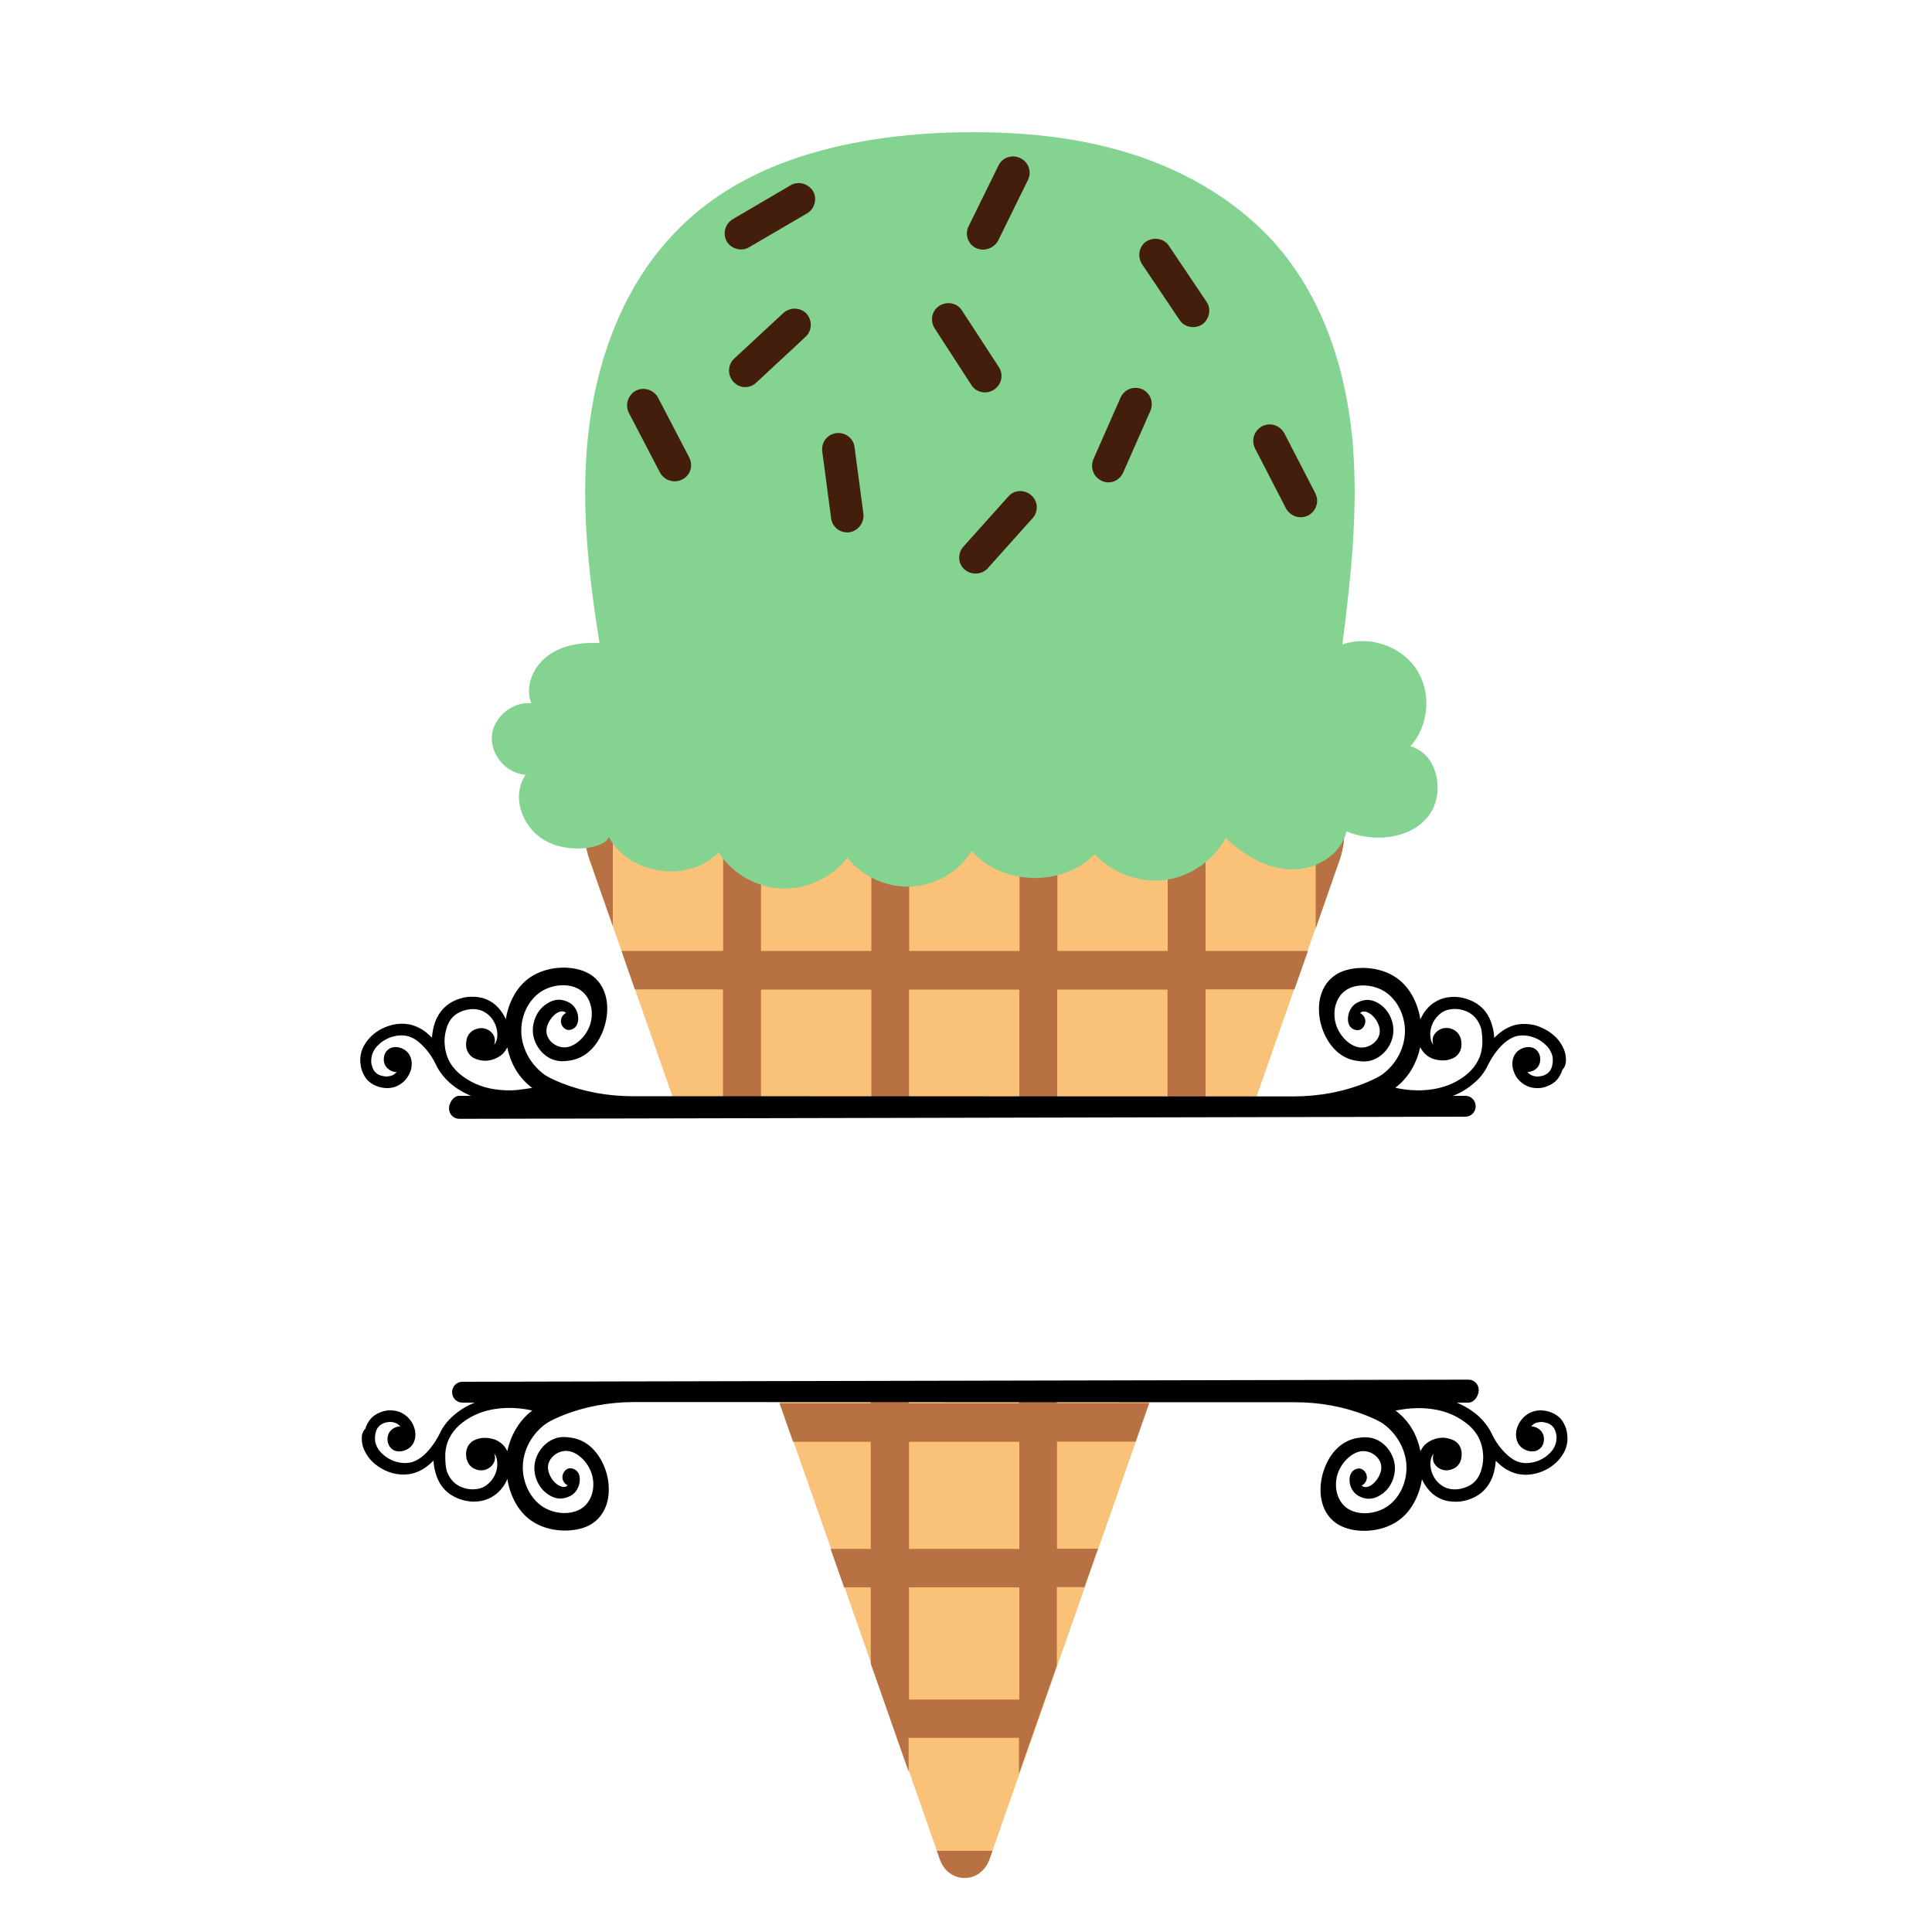 <?xml version="1.0" encoding="utf-8"?>
<!-- Generator: Adobe Illustrator 19.1.0, SVG Export Plug-In . SVG Version: 6.00 Build 0)  -->
<svg version="1.1" id="Layer_1" xmlns="http://www.w3.org/2000/svg" xmlns:xlink="http://www.w3.org/1999/xlink" x="0px" y="0px"
	 width="1000px" height="1000px" viewBox="0 0 1000 1000" style="enable-background:new 0 0 1000 1000;" xml:space="preserve">
<style type="text/css">
	.st0{fill:#FAC278;}
	.st1{fill:#B87142;}
	.st2{fill:#84D391;}
	.st3{fill:#441E0C;}
</style>
<g>
	<path class="st0" d="M305.1,444.8c-1.9-5.3-2.5-10.7-2.3-15.9c6.3-0.7,11.3-2.9,12.2-5.8c10.5,19.7,41.4,24,56.9,8
		c7,11,19.6,18.2,32.6,18.7c13.1,0.5,26.2-5.7,34-16c7.7,9.8,20.5,15.6,33.1,15c12.6-0.7,24.6-7.7,31.3-18.4
		c15.8,17.9,47,18.6,63.7,1.6c8.9,9.8,22.8,15,36,13.4c13.2-1.6,25.4-9.9,31.7-21.7c9.3,8.6,20.8,15.7,33.5,16.2
		c11,0.5,22.8-5.4,27.4-15.1c1,6.4,0.6,13.3-1.8,20L647.1,577H351.4L305.1,444.8z M400.1,715.9l86.3,246.3
		c4.5,13.1,21.2,13.1,25.8,0l86.3-246.3H400.1z"/>
	<path class="st1" d="M693.5,444.8l-12.5,35.8v-43c6.2-2.5,11.5-7,14.3-12.8C696.3,431.2,695.8,438.1,693.5,444.8z M321.7,492.2
		h52.6v-57.8c5,6.3,11.9,11,19.6,13.5v44.3h57.1v-48.1c6,3.2,12.8,4.8,19.6,4.7v43.4h57.1v-48.6c6.5,1.1,13.2,0.8,19.6-0.8v49.4
		h57.1v-47.2c7.1-1.2,13.9-4.3,19.6-8.9v56.1h53l-7,19.9h-46v58.1h25.7l-2.4,6.8H351.4l-2.4-6.8h25.2v-58.1h-45.6L321.7,492.2z
		 M547.2,570.3h57.1v-58.1h-57.1V570.3z M470.5,570.3h57.1v-58.1h-57.1V570.3z M393.9,570.3h57.1v-58.1h-57.1V570.3z M486.4,962.2
		c4.5,13.1,21.2,13.1,25.8,0l1.5-4.2h-28.8L486.4,962.2z M547.2,726.3h47.6l-7,19.9h-40.7v55.4h21.2l-7,19.9h-14.3v40.7l-19.6,55.9
		v-18.6h-57.1V917l-19.6-55.9v-39.5h-13.8l-7-19.9h20.8v-55.4h-40.2l-7-19.9h47.2v-10.4h19.6v10.4h57.1v-10.4h19.6V726.3z
		 M527.6,821.6h-57.1v58.1h57.1V821.6z M527.6,746.3h-57.1v55.4h57.1V746.3z M317.2,479.4v-45.3h7.7c-4.1-2.8-7.5-6.5-9.9-11
		c-0.9,2.9-5.9,5.1-12.2,5.8c-0.3,5.2,0.4,10.6,2.3,15.9L317.2,479.4z"/>
	<path d="M810.5,547.6c-0.1-2.1-0.7-4-1.7-5.9c-1-1.9-2.2-3.6-3.8-5.1c-1.7-1.7-3.8-3.1-6-4.2c-2.2-1.1-4.5-1.9-6.9-2.2
		c-2.8-0.4-5.7-0.3-8.5,0.5c-3.3,1-6.2,2.8-8.7,5.1c-0.5,0.4-1,1-1.5,1.4c-0.1-2.1-0.4-4.2-1-6.2c-1.5-5.6-4.7-10-9.9-12.6
		c-2.4-1.2-5-2-7.6-2.3c-2.6-0.3-5.3-0.1-7.8,0.6c-2.4,0.7-4.6,1.9-6.5,3.5c-2,1.7-3.6,3.7-4.7,6c-0.3,0.4-0.4,1-0.7,1.5
		c-1.4-8.8-5.7-17.1-12.7-21.8c-8.5-5.8-21-6.2-28.9-2.6c-7.8,3.7-11.1,11.5-10.9,19.5c0.1,8.1,3.7,16.4,9.2,21.4
		c2.9,2.6,6.2,4.2,9.9,4.8c3,0.5,5.9,0.7,8.8-0.4c5.8-2.1,9.8-7.8,10.5-13.4c0.7-5.8-1.9-11.5-5.9-14.7c-5.1-4-9.2-3.3-12.6-1.6
		c-3.1,1.5-4.9,5.2-4.9,8.4c-0.1,2.9,1.3,5.5,4.5,5.9c2.4,0.4,4.5-2.1,4.5-4.6c0-1.9-1.2-3.5-2.7-4.2c1-1.2,3-1.2,5.3,0.4
		c2.8,1.9,5.6,6.5,4.7,10.5c-0.9,4-5.6,7.6-10.6,6.8c-4.9-0.8-10.2-5.9-12-12.2c-1.8-6.2-0.2-13.5,5-17.2c5.2-3.7,13.9-3.5,20.3,0.5
		c6.4,4.1,10.5,12.2,10.5,20.4s-4,16.6-11.3,22.2c-1.8,1.4-4.7,2.8-7.9,4.2c-12.2,5.1-25.3,7.5-38.5,7.5l-342-0.1
		c-12.6,0-25.1-2.2-36.8-6.8c-3.9-1.6-7.5-3.2-9.6-4.9c-7.2-5.6-11.3-14-11.3-22.2c0-8.3,4-16.3,10.5-20.4c6.4-4,15.1-4.2,20.3-0.5
		c5.2,3.7,6.8,11,5,17.2c-1.8,6.2-7.1,11.3-12,12.2c-5,0.8-9.7-2.7-10.6-6.8c-0.9-4,2-8.5,4.7-10.5c2.2-1.6,4.3-1.5,5.3-0.4
		c-1.5,0.7-2.7,2.4-2.7,4.2c0,2.5,2.1,4.9,4.5,4.6c3.1-0.4,4.5-3,4.5-5.9c0-3.3-1.8-6.9-4.9-8.4c-3.3-1.7-7.4-2.4-12.6,1.6
		c-4,3.1-6.6,9-5.9,14.7c0.7,5.7,4.8,11.4,10.5,13.4c2.9,1,5.8,0.9,8.8,0.4c3.7-0.6,7.1-2.3,9.9-4.8c5.5-4.9,9-13.3,9.2-21.4
		c0.2-8.1-3.1-15.9-10.9-19.5c-7.9-3.7-20.3-3.2-28.9,2.6c-7,4.7-11.3,13-12.7,21.8c-0.2-0.5-0.4-1-0.7-1.5c-1.2-2.2-2.8-4.3-4.7-6
		c-1.9-1.6-4.1-2.8-6.5-3.5c-2.5-0.7-5.2-0.8-7.8-0.6c-2.6,0.3-5.2,1.1-7.6,2.3c-5.1,2.6-8.4,7.1-9.9,12.6c-0.5,2-0.9,4.2-1,6.2
		c-0.5-0.4-1-1-1.5-1.4c-2.5-2.4-5.4-4.1-8.7-5.1c-2.8-0.8-5.6-0.9-8.5-0.5c-2.4,0.4-4.7,1.1-6.9,2.2c-2.2,1-4.2,2.5-6,4.2
		c-1.5,1.5-2.8,3.2-3.8,5.1c-1,1.9-1.5,3.8-1.7,5.9c-0.1,2.1,0.1,4.2,0.7,6.2c0.6,1.9,1.6,3.8,2.9,5.3c1.3,1.3,2.9,2.4,4.7,3.1
		c1.7,0.7,3.7,1.1,5.6,1.1c1.6,0,3.2-0.3,4.7-0.9c1.5-0.6,2.8-1.5,4-2.6c1-1,1.9-2.2,2.6-3.5c0.6-1.3,1.2-2.6,1.3-4
		c0.4-3-0.3-6-2.6-8.1c-1.2-1-2.6-1.7-4.1-2c-1.5-0.3-3.2-0.2-4.6,0.6c-1.4,0.8-2.4,2.1-2.8,3.7c-0.4,1.5-0.4,3.1,0.3,4.6
		c0.5,1.3,1.5,2.2,2.6,2.9c1,0.6,2.4,1.1,3.5,1c-0.1,0.2-0.3,0.3-0.4,0.4c-0.6,0.6-1.3,1.1-2.1,1.4c-0.8,0.3-1.7,0.4-2.6,0.5
		c-1.2,0-2.3-0.3-3.4-0.6c-1-0.4-1.9-0.9-2.6-1.7c-0.8-0.8-1.3-1.9-1.6-2.9c-0.4-1.3-0.6-2.6-0.4-3.9c0.1-1.3,0.4-2.5,1-3.7
		c0.6-1.3,1.5-2.5,2.6-3.5c1.3-1.3,2.8-2.4,4.5-3.2c1.6-0.8,3.3-1.3,5.1-1.6c2-0.3,4-0.3,6,0.3c2.4,0.7,4.5,2.1,6.3,3.8
		c3.5,3.2,6.1,6.9,8.1,11.2c1.6,3.3,4,6.3,6.7,8.8c3,2.7,6.5,4.9,10.1,6.5c0.4,0.2,0.8,0.3,1.2,0.5h-6.1c-2.9,0-5.3,3.5-5.3,6.5
		s2.4,5.4,5.3,5.4l520.8-1.1c2.9,0,5.3-2.4,5.3-5.4s-2.4-5.4-5.3-5.4h-6.4c0.4-0.2,0.8-0.3,1.2-0.5c3.7-1.6,7.1-3.8,10.1-6.5
		c2.8-2.4,5.1-5.4,6.7-8.8c2.1-4.2,4.7-8,8.1-11.2c1.9-1.7,3.9-3,6.3-3.8c2-0.5,4-0.6,6-0.3c1.8,0.3,3.5,0.8,5.1,1.6
		c1.6,0.8,3.2,1.9,4.5,3.2c1.1,1,2,2.2,2.6,3.5c0.6,1.2,1,2.4,1,3.7c0.1,1.3-0.1,2.6-0.4,3.9c-0.3,1-0.8,2.1-1.6,2.9
		c-0.7,0.8-1.6,1.3-2.6,1.7c-1.1,0.4-2.2,0.6-3.4,0.6c-0.9,0-1.7-0.2-2.6-0.5c-0.8-0.3-1.5-0.8-2.1-1.4c-0.1-0.1-0.3-0.3-0.4-0.4
		c1.2,0,2.5-0.4,3.5-1c1.2-0.7,2.1-1.7,2.6-2.9c0.6-1.4,0.7-3.1,0.3-4.6c-0.4-1.5-1.4-2.9-2.8-3.7c-1.4-0.8-3.1-0.9-4.6-0.6
		c-1.5,0.3-2.9,1-4.1,2c-2.3,2.1-3,5.1-2.6,8.1c0.2,1.4,0.7,2.8,1.3,4c0.6,1.3,1.5,2.4,2.6,3.5c1.2,1.1,2.5,2,4,2.6
		c1.5,0.6,3.1,0.9,4.7,0.9c1.9,0.1,3.9-0.3,5.6-1.1c1.7-0.6,3.4-1.7,4.7-3.1c1.3-1.5,2.3-3.3,2.9-5.3
		C810.5,551.8,810.6,549.7,810.5,547.6z M267.5,564.2c-3.8,0.3-7.7,0.2-11.5-0.4c-3.5-0.5-6.8-1.5-10-2.9c-3.1-1.4-6-3.3-8.5-5.4
		c-2.1-1.9-4-4.2-5.3-6.9c-1.1-2.4-1.8-5-2-7.6c-0.3-2.8,0-5.6,0.8-8.3c1-3.8,3.1-6.9,6.7-8.7c1.7-0.8,3.6-1.4,5.4-1.6
		c1.8-0.2,3.6-0.1,5.3,0.4c1.5,0.4,3,1.3,4.2,2.3c1.3,1.1,2.4,2.4,3.2,4c0.8,1.5,1.3,3.1,1.5,4.7c0.2,1.4,0.2,2.9-0.2,4.4
		c-0.3,1-0.7,1.8-1.3,2.6c0.4-1.3,0.5-2.8,0-4.3c-0.8-1.9-2.5-3.4-4.5-4c-1-0.3-2-0.4-2.9-0.3c-1,0.1-2,0.4-2.9,0.8
		c-2.1,1-3.5,2.8-4,5.1c-0.3,1.5-0.4,3.2,0,4.7c0.4,1.6,1.2,2.9,2.5,4c1.4,1.2,3.5,1.8,5.3,2.1c1.9,0.3,4,0.1,5.8-0.5
		c1.9-0.6,3.7-1.6,5.3-3.1c0.9-1,1.6-2.1,2.2-3.2c1.5,7.8,5.4,14.9,11.5,19.9c0.4,0.4,0.9,0.8,1.4,1.1
		C272.8,563.5,270.2,563.9,267.5,564.2z M767.2,541c-0.2,2.6-0.8,5.2-2,7.6c-1.3,2.6-3.1,4.9-5.3,6.9c-2.5,2.2-5.4,4-8.4,5.4
		c-3.2,1.4-6.6,2.4-10,2.9c-3.8,0.6-7.7,0.7-11.5,0.4c-2.6-0.2-5.3-0.6-7.8-1.2c0.4-0.4,1-0.7,1.4-1.1c6-5.1,9.9-12.2,11.5-19.9
		c0.6,1.2,1.3,2.2,2.2,3.2c1.5,1.5,3.3,2.6,5.3,3.1c1.9,0.5,3.9,0.7,5.8,0.5c1.9-0.3,3.8-0.9,5.3-2.1c1.3-1.1,2.1-2.4,2.5-4
		c0.4-1.5,0.3-3.2,0-4.7c-0.6-2.3-1.9-4.1-4-5.1c-0.9-0.4-1.9-0.8-2.9-0.8c-1-0.1-2,0-2.9,0.3c-1.9,0.6-3.7,2.1-4.5,4
		c-0.6,1.5-0.5,2.9,0,4.3c-0.6-0.7-1.1-1.6-1.3-2.6c-0.3-1.4-0.4-2.9-0.2-4.4c0.2-1.6,0.7-3.2,1.5-4.7c0.8-1.5,1.9-2.9,3.2-4
		c1.2-1.1,2.7-1.9,4.2-2.3c1.7-0.4,3.5-0.6,5.3-0.4c1.9,0.2,3.8,0.8,5.4,1.6c3.5,1.9,5.6,4.9,6.7,8.7
		C767.2,535.4,767.4,538.3,767.2,541z"/>
	<path d="M187.3,745.6c0.1,2.1,0.7,4,1.7,5.9s2.2,3.6,3.8,5.1c1.7,1.7,3.8,3.1,6,4.2c2.2,1.1,4.5,1.9,6.9,2.2
		c2.8,0.4,5.7,0.3,8.5-0.5c3.3-1,6.2-2.8,8.7-5.1c0.5-0.4,1-1,1.5-1.4c0.1,2.1,0.4,4.2,1,6.2c1.5,5.6,4.7,10,9.9,12.6
		c2.4,1.2,5,2,7.6,2.3c2.6,0.3,5.3,0.1,7.8-0.6c2.4-0.7,4.6-1.9,6.5-3.5c2-1.7,3.6-3.7,4.7-6c0.3-0.4,0.4-1,0.7-1.5
		c1.4,8.8,5.7,17.1,12.7,21.8c8.5,5.8,21,6.2,28.9,2.6c7.8-3.7,11.1-11.5,10.9-19.5c-0.1-8.1-3.7-16.4-9.2-21.4
		c-2.9-2.6-6.2-4.2-9.9-4.8c-3-0.5-5.9-0.7-8.8,0.4c-5.8,2.1-9.8,7.8-10.5,13.4c-0.7,5.8,1.9,11.5,5.9,14.7c5.1,4,9.2,3.3,12.6,1.6
		c3.1-1.5,4.9-5.2,4.9-8.4c0.1-2.9-1.3-5.5-4.5-5.9c-2.4-0.4-4.5,2.1-4.5,4.6c0,1.9,1.2,3.5,2.7,4.2c-1,1.2-3,1.2-5.3-0.4
		c-2.8-1.9-5.6-6.5-4.7-10.5c0.9-4,5.6-7.6,10.6-6.8c4.9,0.8,10.2,5.9,12,12.2c1.8,6.2,0.2,13.5-5,17.2c-5.2,3.7-13.9,3.5-20.3-0.5
		c-6.4-4.1-10.5-12.2-10.5-20.4c0-8.2,4-16.6,11.3-22.2c1.8-1.4,4.7-2.8,7.9-4.2c12.2-5.1,25.3-7.5,38.5-7.5l342,0.1
		c12.6,0,25.1,2.2,36.8,6.8c3.9,1.6,7.5,3.2,9.6,4.9c7.2,5.6,11.3,14,11.3,22.2c0,8.3-4,16.3-10.5,20.4c-6.4,4-15.1,4.2-20.3,0.5
		c-5.2-3.7-6.8-11-5-17.2c1.8-6.2,7.1-11.3,12-12.2c5-0.8,9.7,2.7,10.6,6.8c0.9,4-2,8.5-4.7,10.5c-2.2,1.6-4.3,1.5-5.3,0.4
		c1.5-0.7,2.7-2.4,2.7-4.2c0-2.5-2.1-4.9-4.5-4.6c-3.1,0.4-4.5,3-4.5,5.9c0,3.3,1.8,6.9,4.9,8.4c3.3,1.7,7.4,2.4,12.6-1.6
		c4-3.1,6.6-9,5.9-14.7s-4.8-11.4-10.5-13.4c-2.9-1-5.8-0.9-8.8-0.4c-3.7,0.6-7.1,2.3-9.9,4.8c-5.5,4.9-9,13.3-9.2,21.4
		c-0.2,8.1,3.1,15.9,10.9,19.5c7.9,3.7,20.3,3.2,28.9-2.6c7-4.7,11.3-13,12.7-21.8c0.2,0.5,0.4,1,0.7,1.5c1.2,2.2,2.8,4.3,4.7,6
		c1.9,1.6,4.1,2.8,6.5,3.5c2.5,0.7,5.2,0.8,7.8,0.6c2.6-0.3,5.2-1.1,7.6-2.3c5.1-2.6,8.4-7.1,9.9-12.6c0.5-2,0.9-4.2,1-6.2
		c0.5,0.4,1,1,1.5,1.4c2.5,2.4,5.4,4.1,8.7,5.1c2.8,0.8,5.6,0.9,8.5,0.5c2.4-0.4,4.7-1.1,6.9-2.2c2.2-1,4.2-2.5,6-4.2
		c1.5-1.5,2.8-3.2,3.8-5.1c1-1.9,1.5-3.8,1.7-5.9c0.1-2.1-0.1-4.2-0.7-6.2c-0.6-1.9-1.6-3.8-2.9-5.3c-1.3-1.3-2.9-2.4-4.7-3.1
		c-1.7-0.7-3.7-1.1-5.6-1.1c-1.6,0-3.2,0.3-4.7,0.9c-1.5,0.6-2.8,1.5-4,2.6c-1,1-1.9,2.2-2.6,3.5c-0.6,1.3-1.2,2.6-1.3,4
		c-0.4,3,0.3,6,2.6,8.1c1.2,1,2.6,1.7,4.1,2c1.5,0.3,3.2,0.2,4.6-0.6c1.4-0.8,2.4-2.1,2.8-3.7c0.4-1.5,0.4-3.1-0.3-4.6
		c-0.5-1.3-1.5-2.2-2.6-2.9c-1-0.6-2.4-1.1-3.5-1c0.1-0.2,0.3-0.3,0.4-0.4c0.6-0.6,1.3-1.1,2.1-1.4c0.8-0.3,1.7-0.4,2.6-0.5
		c1.2,0,2.3,0.3,3.4,0.6c1,0.4,1.9,0.9,2.6,1.7c0.8,0.8,1.3,1.9,1.6,2.9c0.4,1.3,0.6,2.6,0.4,3.9c-0.1,1.3-0.4,2.5-1,3.7
		c-0.6,1.3-1.5,2.5-2.6,3.5c-1.3,1.3-2.8,2.4-4.5,3.2c-1.6,0.8-3.3,1.3-5.1,1.6c-2,0.3-4,0.3-6-0.3c-2.4-0.7-4.5-2.1-6.3-3.8
		c-3.5-3.2-6.1-6.9-8.1-11.2c-1.6-3.3-4-6.3-6.7-8.8c-3-2.7-6.5-4.9-10.1-6.5c-0.4-0.2-0.8-0.3-1.2-0.5h6.1c2.9,0,5.3-3.5,5.3-6.5
		s-2.4-5.4-5.3-5.4l-520.8,1.1c-2.9,0-5.3,2.4-5.3,5.4c0,3,2.4,5.4,5.3,5.4h6.4c-0.4,0.2-0.8,0.3-1.2,0.5c-3.7,1.6-7.1,3.8-10.1,6.5
		c-2.8,2.4-5.1,5.4-6.7,8.8c-2.1,4.2-4.7,8-8.1,11.2c-1.9,1.7-3.9,3-6.3,3.8c-2,0.5-4,0.6-6,0.3c-1.8-0.3-3.5-0.8-5.1-1.6
		c-1.6-0.8-3.2-1.9-4.5-3.2c-1.1-1-2-2.2-2.6-3.5c-0.6-1.2-1-2.4-1-3.7c-0.1-1.3,0.1-2.6,0.4-3.9c0.3-1,0.8-2.1,1.6-2.9
		c0.7-0.8,1.6-1.3,2.6-1.7c1.1-0.4,2.2-0.6,3.4-0.6c0.9,0,1.7,0.2,2.6,0.5c0.8,0.3,1.5,0.8,2.1,1.4c0.1,0.1,0.3,0.3,0.4,0.4
		c-1.2,0-2.5,0.4-3.5,1c-1.2,0.7-2.1,1.7-2.6,2.9c-0.6,1.4-0.7,3.1-0.3,4.6c0.4,1.5,1.4,2.9,2.8,3.7c1.4,0.8,3.1,0.9,4.6,0.6
		c1.5-0.3,2.9-1,4.1-2c2.3-2.1,3-5.1,2.6-8.1c-0.2-1.4-0.7-2.8-1.3-4s-1.5-2.4-2.6-3.5c-1.2-1.1-2.5-2-4-2.6
		c-1.5-0.6-3.1-0.9-4.7-0.9c-1.9-0.1-3.9,0.3-5.6,1.1c-1.7,0.6-3.4,1.7-4.7,3.1c-1.3,1.5-2.3,3.3-2.9,5.3
		C187.3,741.3,187.1,743.5,187.3,745.6z M730.3,729c3.8-0.3,7.7-0.2,11.5,0.4c3.5,0.5,6.8,1.5,10,2.9c3.1,1.4,6,3.3,8.5,5.4
		c2.1,1.9,4,4.2,5.3,6.9c1.1,2.4,1.8,5,2,7.6c0.3,2.8,0,5.6-0.8,8.3c-1,3.8-3.1,6.9-6.7,8.7c-1.7,0.8-3.6,1.4-5.4,1.6
		c-1.8,0.2-3.6,0.1-5.3-0.4c-1.5-0.4-3-1.3-4.2-2.3c-1.3-1.1-2.4-2.4-3.2-4c-0.8-1.5-1.3-3.1-1.5-4.7c-0.2-1.4-0.2-2.9,0.2-4.4
		c0.3-1,0.7-1.8,1.3-2.6c-0.4,1.3-0.5,2.8,0,4.3c0.8,1.9,2.5,3.4,4.5,4c1,0.3,2,0.4,2.9,0.3c1-0.1,2-0.4,2.9-0.8
		c2.1-1,3.5-2.8,4-5.1c0.3-1.5,0.4-3.2,0-4.7c-0.4-1.6-1.2-2.9-2.5-4c-1.4-1.2-3.5-1.8-5.3-2.1c-1.9-0.3-4-0.1-5.8,0.5
		c-1.9,0.6-3.7,1.6-5.3,3.1c-0.9,1-1.6,2.1-2.2,3.2c-1.5-7.8-5.4-14.9-11.5-19.9c-0.4-0.4-0.9-0.8-1.4-1.1
		C725,729.6,727.6,729.2,730.3,729z M230.5,752.1c0.2-2.6,0.8-5.2,2-7.6c1.3-2.6,3.1-4.9,5.3-6.9c2.5-2.2,5.4-4,8.4-5.4
		c3.2-1.4,6.6-2.4,10-2.9c3.8-0.6,7.7-0.7,11.5-0.4c2.6,0.2,5.3,0.6,7.8,1.2c-0.4,0.4-1,0.7-1.4,1.1c-6,5.1-9.9,12.2-11.5,19.9
		c-0.6-1.2-1.3-2.2-2.2-3.2c-1.5-1.5-3.3-2.6-5.3-3.1c-1.9-0.5-3.9-0.7-5.8-0.5c-1.9,0.3-3.8,0.9-5.3,2.1c-1.3,1.1-2.1,2.4-2.5,4
		c-0.4,1.5-0.3,3.2,0,4.7c0.6,2.3,1.9,4.1,4,5.1c0.9,0.4,1.9,0.8,2.9,0.8c1,0.1,2,0,2.9-0.3c1.9-0.6,3.7-2.1,4.5-4
		c0.6-1.5,0.5-2.9,0-4.3c0.6,0.7,1.1,1.6,1.3,2.6c0.3,1.4,0.4,2.9,0.2,4.4c-0.2,1.6-0.7,3.2-1.5,4.7c-0.8,1.5-1.9,2.9-3.2,4
		c-1.2,1.1-2.7,1.9-4.2,2.3c-1.7,0.4-3.5,0.6-5.3,0.4c-1.9-0.2-3.8-0.8-5.4-1.6c-3.5-1.9-5.6-4.9-6.7-8.7
		C230.5,757.8,230.4,754.9,230.5,752.1z"/>
	<path class="st2" d="M403.4,85c27.9-10.9,58.9-15.5,88.9-16.4c31.3-0.9,62.9,1.5,92.8,10.9c29.8,9.3,57.9,26,77.9,50.1
		c22.6,27.3,33.7,62.7,37,98c3.2,35.3-0.7,70.8-5.2,106c13.6-4.9,30.2,0.6,38.2,12.6c8.1,12,6.7,29.4-3,40.1
		c14.6,3.8,18.5,25.4,8.7,36.9c-9.8,11.4-27.9,12.8-41.8,7.1c-2.7,12.4-16.3,20.2-29,19.7c-12.7-0.5-24.2-7.6-33.5-16.2
		c-6.3,11.7-18.5,20.1-31.7,21.7c-13.2,1.6-27.1-3.6-36-13.4c-16.7,17.1-47.9,16.3-63.7-1.6c-6.7,10.7-18.7,17.7-31.3,18.4
		c-12.6,0.6-25.3-5.1-33.1-15c-7.9,10.4-20.9,16.5-34,16c-13-0.5-25.6-7.7-32.6-18.7c-15.5,16-46.4,11.7-56.9-8
		c-2,6.4-24.2,9.7-36.7-0.7c-9.1-7.5-13.3-21.3-6.3-31.5c-9.8-0.5-18.3-10.2-17.5-20c0.7-9.8,10.7-18,20.4-17
		c-3.5-8.7,1-19.1,8.6-24.6c7.5-5.6,17.4-7,26.7-6.6c-6-37.4-10.2-75.6-5.2-113.2c4.9-37.6,19.5-74.9,46.5-101.5
		C366.3,103.3,384.1,92.6,403.4,85z"/>
	<path class="st3" d="M505.2,128.4L505.2,128.4c-4.2-2-6-7.1-3.8-11.4l15.4-31.3c2-4.2,7.1-6,11.4-3.8l0,0c4.2,2,6,7.1,3.8,11.4
		l-15.4,31.3C514.3,128.7,509.2,130.3,505.2,128.4z M622.3,167.9L622.3,167.9c-3.9,2.5-9.2,1.6-11.7-2.2l-19.5-29
		c-2.5-3.9-1.6-9.2,2.2-11.7l0,0c3.9-2.5,9.2-1.6,11.7,2.2l19.5,29C627.1,159.9,626,165.2,622.3,167.9z M514.5,201.7L514.5,201.7
		c-3.9,2.5-9.2,1.6-11.7-2.4l-19-29.3c-2.5-3.9-1.6-9.2,2.4-11.7l0,0c3.9-2.5,9.2-1.6,11.7,2.4l19.1,29.3
		C519.6,194,518.4,199.1,514.5,201.7z M570.3,248.9L570.3,248.9c-4.4-2-6.1-6.9-4.4-11.1l14.1-32c2-4.4,6.9-6.1,11.1-4.4l0,0
		c4.4,2,6.1,6.9,4.4,11.1l-14.1,32C579.5,248.9,574.5,250.9,570.3,248.9z M353.1,248.2L353.1,248.2c-4.2,2.1-9.2,0.5-11.5-3.6
		l-16.1-30.9c-2.1-4.2-0.5-9.2,3.6-11.5l0,0c4.2-2.1,9.2-0.5,11.5,3.6l16.1,30.9C359,241.1,357.2,246.2,353.1,248.2z M439.7,275.5
		L439.7,275.5c-4.6,0.6-8.9-2.5-9.5-7.2l-4.6-34.6c-0.6-4.6,2.5-8.9,7.2-9.5l0,0c4.6-0.6,8.9,2.5,9.5,7.2l4.6,34.6
		C447.4,270.6,444.1,274.8,439.7,275.5z M499.3,294.8L499.3,294.8c-3.6-3-3.7-8.6-0.6-11.9l23.2-25.9c3-3.6,8.6-3.7,11.9-0.6l0,0
		c3.6,3,3.7,8.6,0.6,11.9l-23.2,25.9C508.2,297.5,502.8,297.8,499.3,294.8z M677.1,266.8L677.1,266.8c-4.2,2.1-9.2,0.5-11.5-3.7
		l-16-31c-2.1-4.2-0.5-9.2,3.7-11.5l0,0c4.2-2.1,9.2-0.5,11.5,3.7l16,31C683,259.6,681.2,264.7,677.1,266.8z M420.8,98.9L420.8,98.9
		c2.3,3.9,0.9,9.2-3,11.5L387.7,128c-3.9,2.3-9.2,0.9-11.5-3l0,0c-2.3-3.9-0.9-9.2,3-11.5l30-17.6C413.3,93.5,418.4,95.1,420.8,98.9
		z M379.6,197.6L379.6,197.6c-3.2-3.6-2.9-8.8,0.3-11.9l25.6-23.7c3.6-3.2,8.8-2.9,11.9,0.3l0,0c3.2,3.6,2.9,8.8-0.3,11.9L391.5,198
		C388.1,201.3,382.7,201.1,379.6,197.6z"/>
</g>
</svg>
